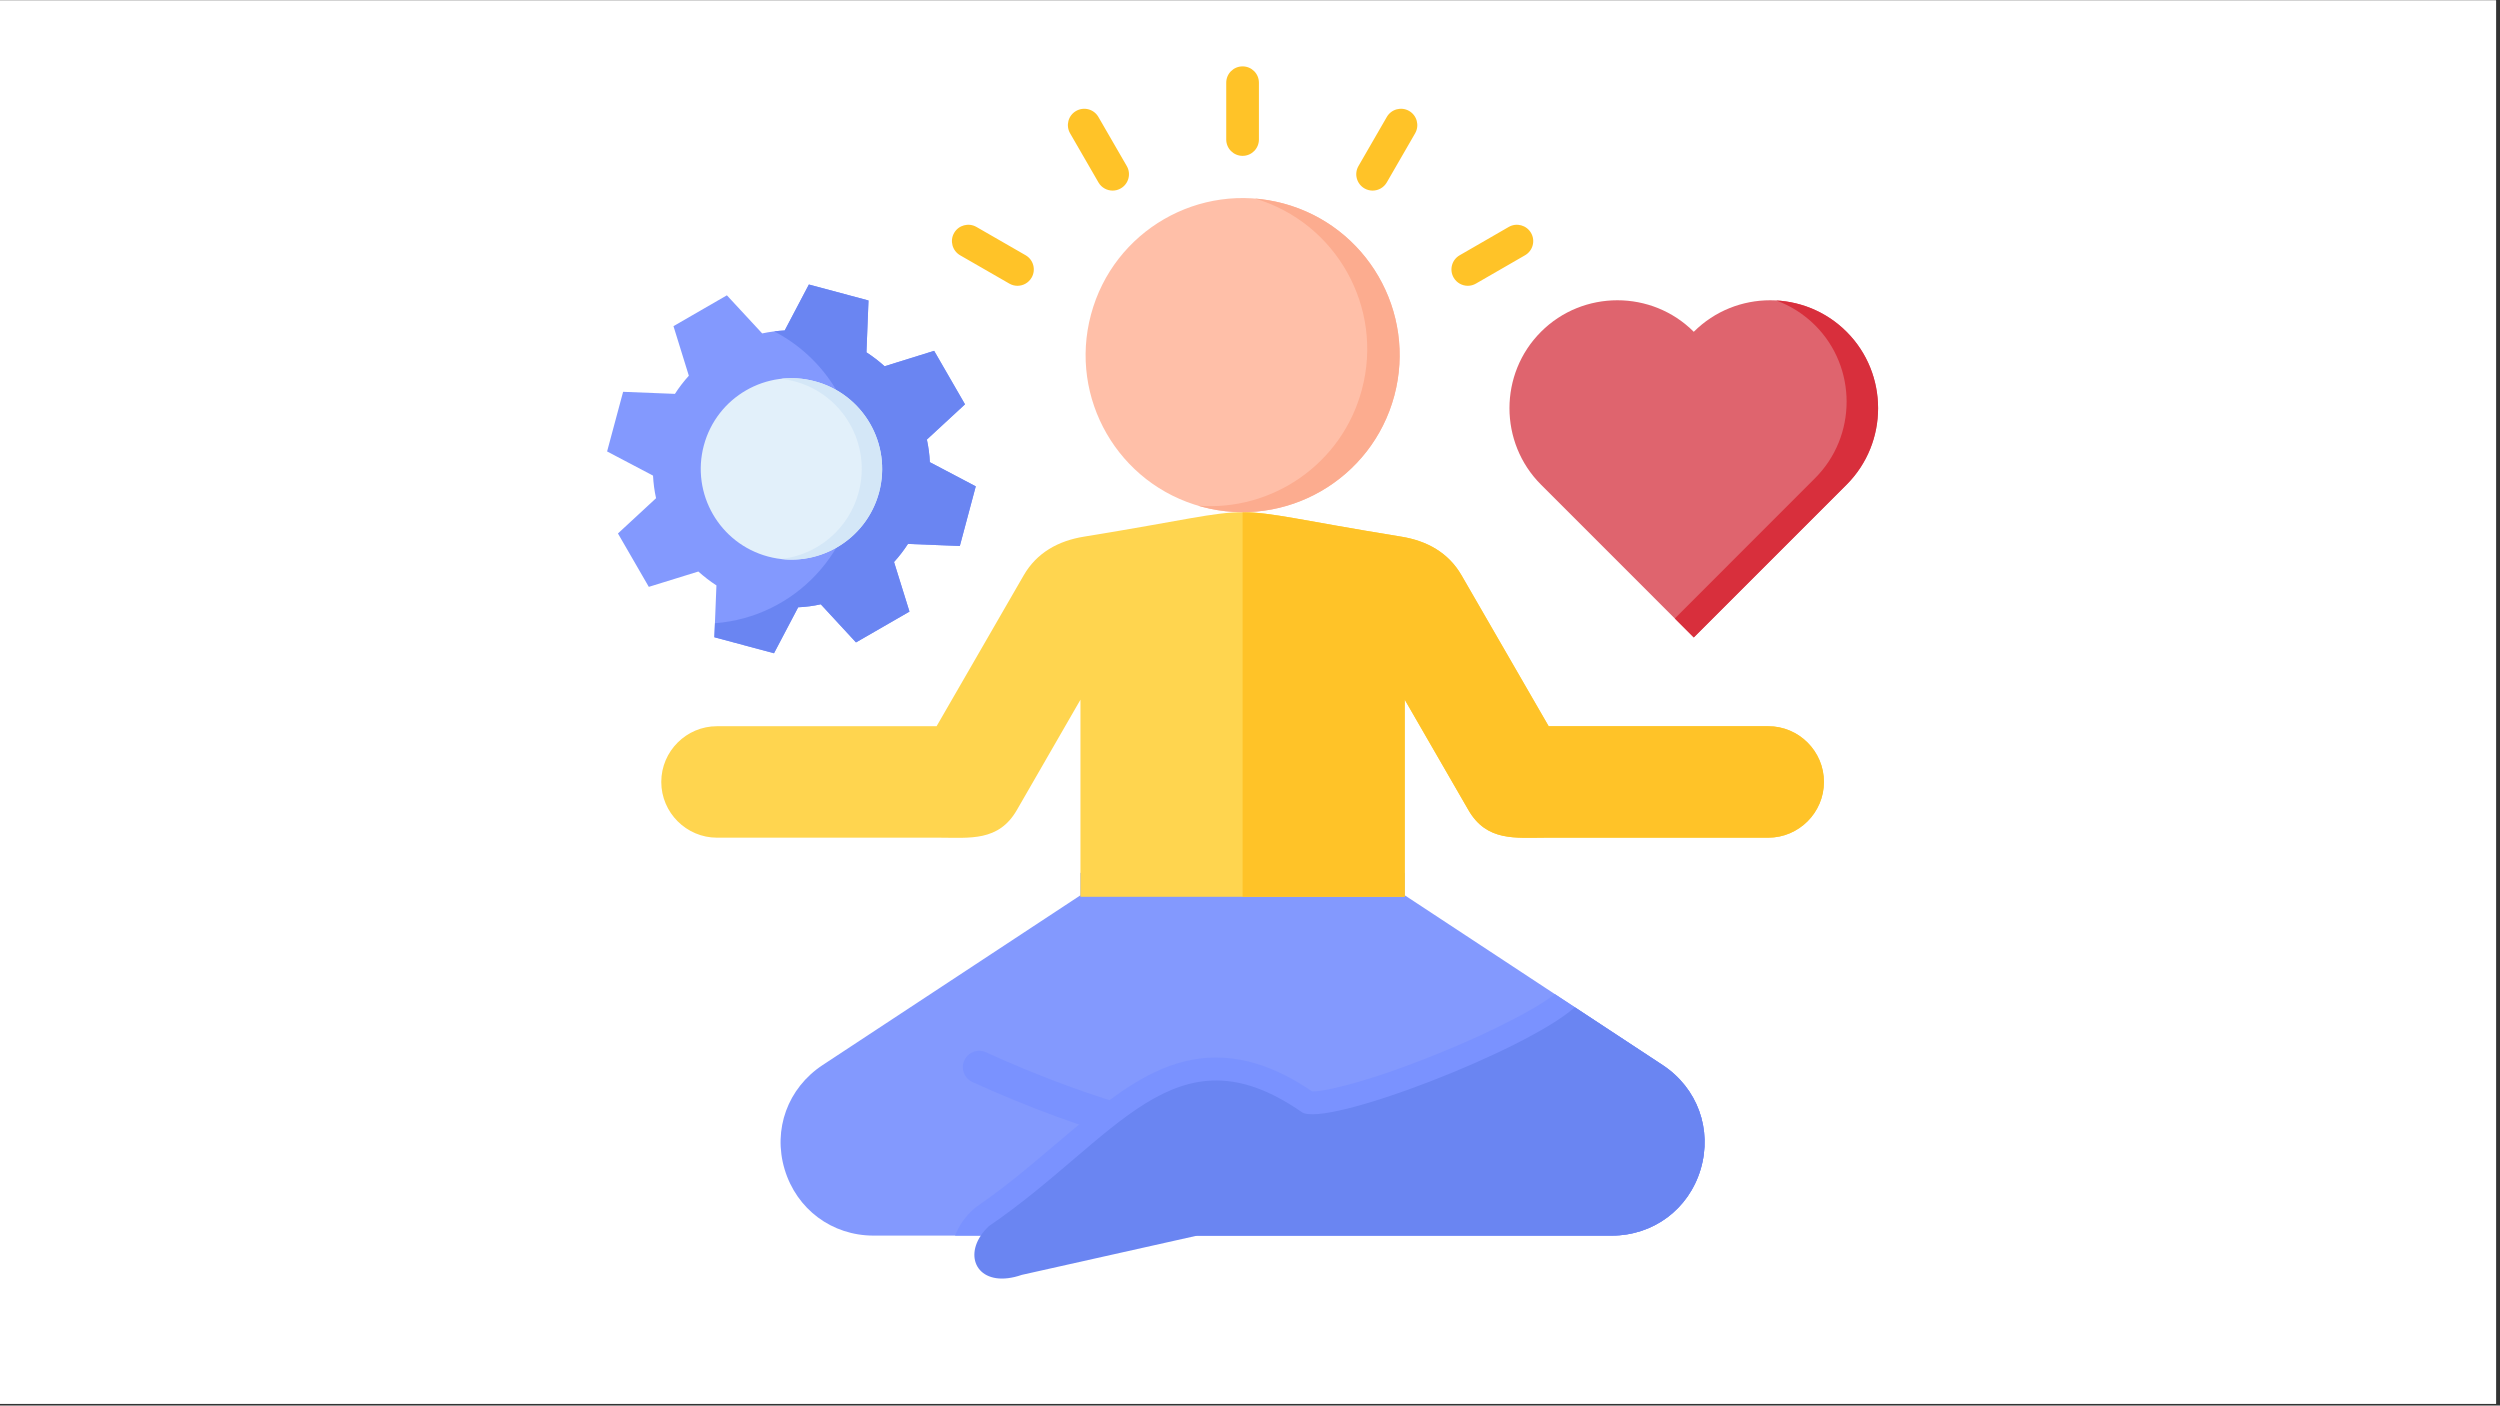 <svg xmlns="http://www.w3.org/2000/svg" xmlns:xlink="http://www.w3.org/1999/xlink" width="635" zoomAndPan="magnify" viewBox="0 0 476.25 267.75" height="357" preserveAspectRatio="xMidYMid meet" version="1.0"><rect x="0" y="0" width="476.25" height="267.75" fill="#333333" stroke="none"/><defs><clipPath id="c24f91eacc"><path d="M 0 0.086 L 475.5 0.086 L 475.5 267.414 L 0 267.414 Z M 0 0.086 " clip-rule="nonzero"/></clipPath><clipPath id="f18bcae169"><path d="M 115.605 54 L 186 54 L 186 125 L 115.605 125 Z M 115.605 54 " clip-rule="nonzero"/></clipPath><clipPath id="1c3f064587"><path d="M 181 12.609 L 293 12.609 L 293 55 L 181 55 Z M 181 12.609 " clip-rule="nonzero"/></clipPath></defs><g clip-path="url(#c24f91eacc)"><path fill="#ffffff" d="M 0 0.086 L 475.5 0.086 L 475.5 267.414 L 0 267.414 Z M 0 0.086 " fill-opacity="1" fill-rule="nonzero"/><path fill="#ffffff" d="M 0 0.086 L 475.5 0.086 L 475.5 267.414 L 0 267.414 Z M 0 0.086 " fill-opacity="1" fill-rule="nonzero"/></g><g clip-path="url(#f18bcae169)"><path fill="#8399fe" d="M 165.059 67.121 C 166.293 67.922 167.441 68.805 168.516 69.773 L 177.953 66.832 L 183.832 77.023 L 176.57 83.734 C 176.875 85.148 177.074 86.582 177.133 88.043 L 185.883 92.648 L 182.848 104.008 L 172.965 103.617 C 172.172 104.836 171.285 106 170.312 107.059 L 173.254 116.508 L 163.066 122.379 L 156.359 115.117 C 154.953 115.434 153.508 115.621 152.051 115.688 L 147.445 124.445 L 136.086 121.395 L 136.48 111.523 C 135.258 110.73 134.109 109.836 133.035 108.875 L 123.598 111.797 L 117.719 101.625 L 124.98 94.906 C 124.664 93.508 124.477 92.055 124.402 90.605 L 115.652 86 L 118.703 74.641 L 128.574 75.031 C 129.371 73.793 130.254 72.648 131.223 71.574 L 128.297 62.133 L 138.473 56.258 L 145.195 63.516 C 146.594 63.219 148.035 63.027 149.488 62.953 L 154.094 54.199 L 165.449 57.238 Z M 165.059 67.121 " fill-opacity="1" fill-rule="nonzero"/></g><path fill="#6a85f2" d="M 165.059 67.121 C 166.293 67.922 167.441 68.805 168.516 69.773 L 177.953 66.832 L 183.832 77.023 L 176.57 83.734 C 176.875 85.148 177.074 86.582 177.133 88.043 L 185.883 92.648 L 182.848 104.008 L 172.965 103.617 C 172.172 104.836 171.285 106 170.312 107.059 L 173.254 116.508 L 163.066 122.379 L 156.359 115.117 C 154.953 115.434 153.508 115.621 152.051 115.688 L 147.445 124.445 L 136.086 121.395 L 136.199 118.723 C 151.426 117.574 163.422 104.852 163.422 89.316 C 163.422 77.918 156.949 68.035 147.48 63.133 C 148.156 63.043 148.82 62.992 149.488 62.953 L 154.094 54.199 L 165.449 57.246 Z M 165.059 67.121 " fill-opacity="1" fill-rule="nonzero"/><path fill="#e2f0fa" d="M 155.238 72.641 C 164.465 75.098 169.922 84.578 167.465 93.797 C 164.996 103.008 155.516 108.488 146.297 106.016 C 137.086 103.543 131.617 94.07 134.082 84.852 C 136.555 75.625 146.023 70.168 155.238 72.641 Z M 155.238 72.641 " fill-opacity="1" fill-rule="nonzero"/><path fill="#d4e7f7" d="M 155.246 72.641 C 164.465 75.098 169.922 84.578 167.465 93.797 C 165.219 102.164 157.195 107.453 148.836 106.488 C 155.676 105.711 161.68 100.852 163.57 93.797 C 166.043 84.578 160.57 75.098 151.352 72.641 C 150.508 72.41 149.648 72.246 148.805 72.145 C 150.918 71.906 153.086 72.055 155.246 72.641 Z M 155.246 72.641 " fill-opacity="1" fill-rule="nonzero"/><path fill="#df646e" d="M 293.559 63.207 C 301.562 55.199 314.66 55.199 322.664 63.207 C 330.676 55.199 343.77 55.199 351.773 63.207 C 359.777 71.211 359.777 84.309 351.773 92.324 L 322.664 121.434 L 293.559 92.324 C 285.551 84.309 285.551 71.211 293.559 63.207 Z M 293.559 63.207 " fill-opacity="1" fill-rule="nonzero"/><path fill="#d82f3c" d="M 338.359 57.238 C 343.254 57.504 348.059 59.496 351.773 63.207 C 359.777 71.211 359.777 84.309 351.773 92.324 L 322.664 121.434 L 319.051 117.82 L 345.777 91.086 C 353.781 83.074 353.781 69.973 345.777 61.969 C 343.609 59.812 341.07 58.223 338.359 57.238 Z M 338.359 57.238 " fill-opacity="1" fill-rule="nonzero"/><path fill="#8399fe" d="M 267.605 170.551 L 316.742 202.902 C 323.375 207.281 326.23 215.16 323.965 222.766 C 321.688 230.379 314.949 235.383 307.004 235.383 L 166.418 235.383 C 158.488 235.383 151.762 230.379 149.473 222.766 C 147.191 215.16 150.066 207.281 156.699 202.902 L 205.828 170.551 L 205.828 166.285 L 267.598 166.285 L 267.598 170.551 Z M 267.605 170.551 " fill-opacity="1" fill-rule="nonzero"/><path fill="#7a92ff" d="M 296.188 189.375 L 316.742 202.902 C 323.375 207.281 326.23 215.16 323.965 222.766 C 321.68 230.379 314.949 235.383 307.004 235.383 L 181.938 235.383 C 182.262 234.539 182.691 233.715 183.195 232.953 C 183.965 231.805 184.848 230.82 185.922 229.961 C 193.398 224.852 199.859 218.906 206.812 213.184 C 212.715 208.324 219.355 203.355 227.016 201.898 C 235.441 200.289 243.082 203.246 249.961 207.91 C 251.969 208 257.047 206.598 258.691 206.117 C 264.168 204.527 269.641 202.496 274.926 200.32 C 279.5 198.438 284.062 196.379 288.453 194.078 C 290.859 192.816 293.91 191.152 296.188 189.375 Z M 296.188 189.375 " fill-opacity="1" fill-rule="nonzero"/><path fill="#7a92ff" d="M 216.262 217.312 C 216.008 217.312 215.758 217.285 215.496 217.227 C 207.426 215.203 195.551 210.848 185.238 206.125 C 183.676 205.406 182.996 203.562 183.707 201.992 C 184.426 200.43 186.277 199.742 187.836 200.461 C 197.824 205.043 209.277 209.25 217.008 211.184 C 218.672 211.598 219.695 213.285 219.273 214.953 C 218.926 216.375 217.652 217.312 216.262 217.312 Z M 216.262 217.312 " fill-opacity="1" fill-rule="nonzero"/><path fill="#6a85f2" d="M 228.074 235.383 L 307.012 235.383 C 314.949 235.383 321.688 230.379 323.965 222.766 C 326.23 215.16 323.375 207.281 316.742 202.902 L 300 191.887 C 290.785 200.125 252.418 214.93 247.984 211.855 C 223.754 195.062 212.676 217.004 188.395 233.57 C 187.766 234.16 187.246 234.77 186.84 235.383 C 183.566 240.301 187.098 245.484 194.656 242.863 Z M 228.074 235.383 " fill-opacity="1" fill-rule="nonzero"/><path fill="#ffd54f" d="M 178.422 138.344 L 136.59 138.344 C 130.758 138.344 125.973 143.105 125.973 148.957 C 125.973 154.801 130.758 159.578 136.59 159.578 L 178.926 159.578 C 184.75 159.578 190.238 160.348 193.715 154.305 L 205.828 133.289 L 205.828 170.84 L 267.598 170.84 L 267.598 133.289 L 279.73 154.305 C 283.203 160.348 288.688 159.578 294.516 159.578 L 336.848 159.578 C 342.684 159.578 347.457 154.801 347.457 148.957 C 347.457 143.105 342.684 138.344 336.848 138.344 L 295.02 138.344 L 278.426 109.605 C 275.949 105.297 271.848 103.023 266.93 102.23 C 228.645 96.023 244.777 96.023 206.508 102.23 C 201.594 103.023 197.492 105.297 195.012 109.605 Z M 178.422 138.344 " fill-opacity="1" fill-rule="nonzero"/><path fill="#ffc328" d="M 236.715 170.84 L 267.605 170.84 L 267.605 133.289 L 279.73 154.305 C 283.211 160.348 288.688 159.578 294.516 159.578 L 336.848 159.578 C 342.684 159.578 347.465 154.801 347.465 148.957 C 347.465 143.105 342.684 138.344 336.848 138.344 L 295.02 138.344 L 278.426 109.605 C 275.949 105.297 271.848 103.023 266.93 102.23 C 247.793 99.129 242.262 97.582 236.715 97.582 Z M 236.715 170.84 " fill-opacity="1" fill-rule="nonzero"/><g clip-path="url(#1c3f064587)"><path fill="#ffc328" d="M 239.824 15.754 L 239.824 26.57 C 239.824 28.297 238.434 29.691 236.715 29.691 C 234.992 29.691 233.598 28.297 233.598 26.57 L 233.598 15.754 C 233.598 14.035 234.992 12.645 236.715 12.645 C 238.434 12.645 239.824 14.035 239.824 15.754 Z M 268.441 21.137 C 266.953 20.277 265.043 20.789 264.184 22.285 L 258.785 31.637 C 257.926 33.125 258.438 35.027 259.934 35.895 C 260.422 36.176 260.957 36.309 261.48 36.309 C 262.562 36.309 263.605 35.746 264.184 34.746 L 269.582 25.395 C 270.438 23.906 269.93 21.996 268.441 21.137 Z M 291.664 44.375 C 290.805 42.887 288.902 42.375 287.414 43.234 L 278.059 48.633 C 276.57 49.492 276.059 51.395 276.918 52.883 C 277.496 53.883 278.539 54.445 279.621 54.445 C 280.145 54.445 280.68 54.305 281.168 54.023 L 290.523 48.625 C 292.012 47.766 292.523 45.863 291.664 44.375 Z M 195.383 48.625 L 186.016 43.234 C 184.52 42.375 182.617 42.887 181.758 44.375 C 180.902 45.863 181.41 47.766 182.906 48.633 L 192.273 54.023 C 192.762 54.305 193.293 54.445 193.82 54.445 C 194.902 54.445 195.945 53.883 196.523 52.883 C 197.383 51.395 196.871 49.484 195.383 48.625 Z M 209.242 22.277 C 208.383 20.789 206.48 20.277 204.984 21.145 C 203.496 22.004 202.992 23.906 203.852 25.395 L 209.258 34.754 C 209.832 35.754 210.887 36.309 211.957 36.309 C 212.484 36.309 213.023 36.176 213.512 35.887 C 215 35.027 215.512 33.125 214.652 31.637 Z M 209.242 22.277 " fill-opacity="1" fill-rule="nonzero"/></g><path fill="#ffbfa8" d="M 244.453 38.754 C 260.414 43.027 269.883 59.438 265.613 75.395 C 261.332 91.344 244.934 100.816 228.973 96.543 C 213.023 92.27 203.555 75.859 207.836 59.91 C 212.105 43.953 228.504 34.48 244.453 38.754 Z M 244.453 38.754 " fill-opacity="1" fill-rule="nonzero"/><path fill="#fcac8f" d="M 244.453 38.754 C 260.414 43.027 269.883 59.438 265.613 75.395 C 261.332 91.344 244.934 100.816 228.973 96.543 C 228.719 96.477 228.453 96.402 228.203 96.328 C 242.297 97.453 255.648 88.414 259.43 74.246 C 263.645 58.555 254.551 42.426 239.07 37.82 C 240.863 37.977 242.66 38.281 244.453 38.754 Z M 244.453 38.754 " fill-opacity="1" fill-rule="nonzero"/></svg>